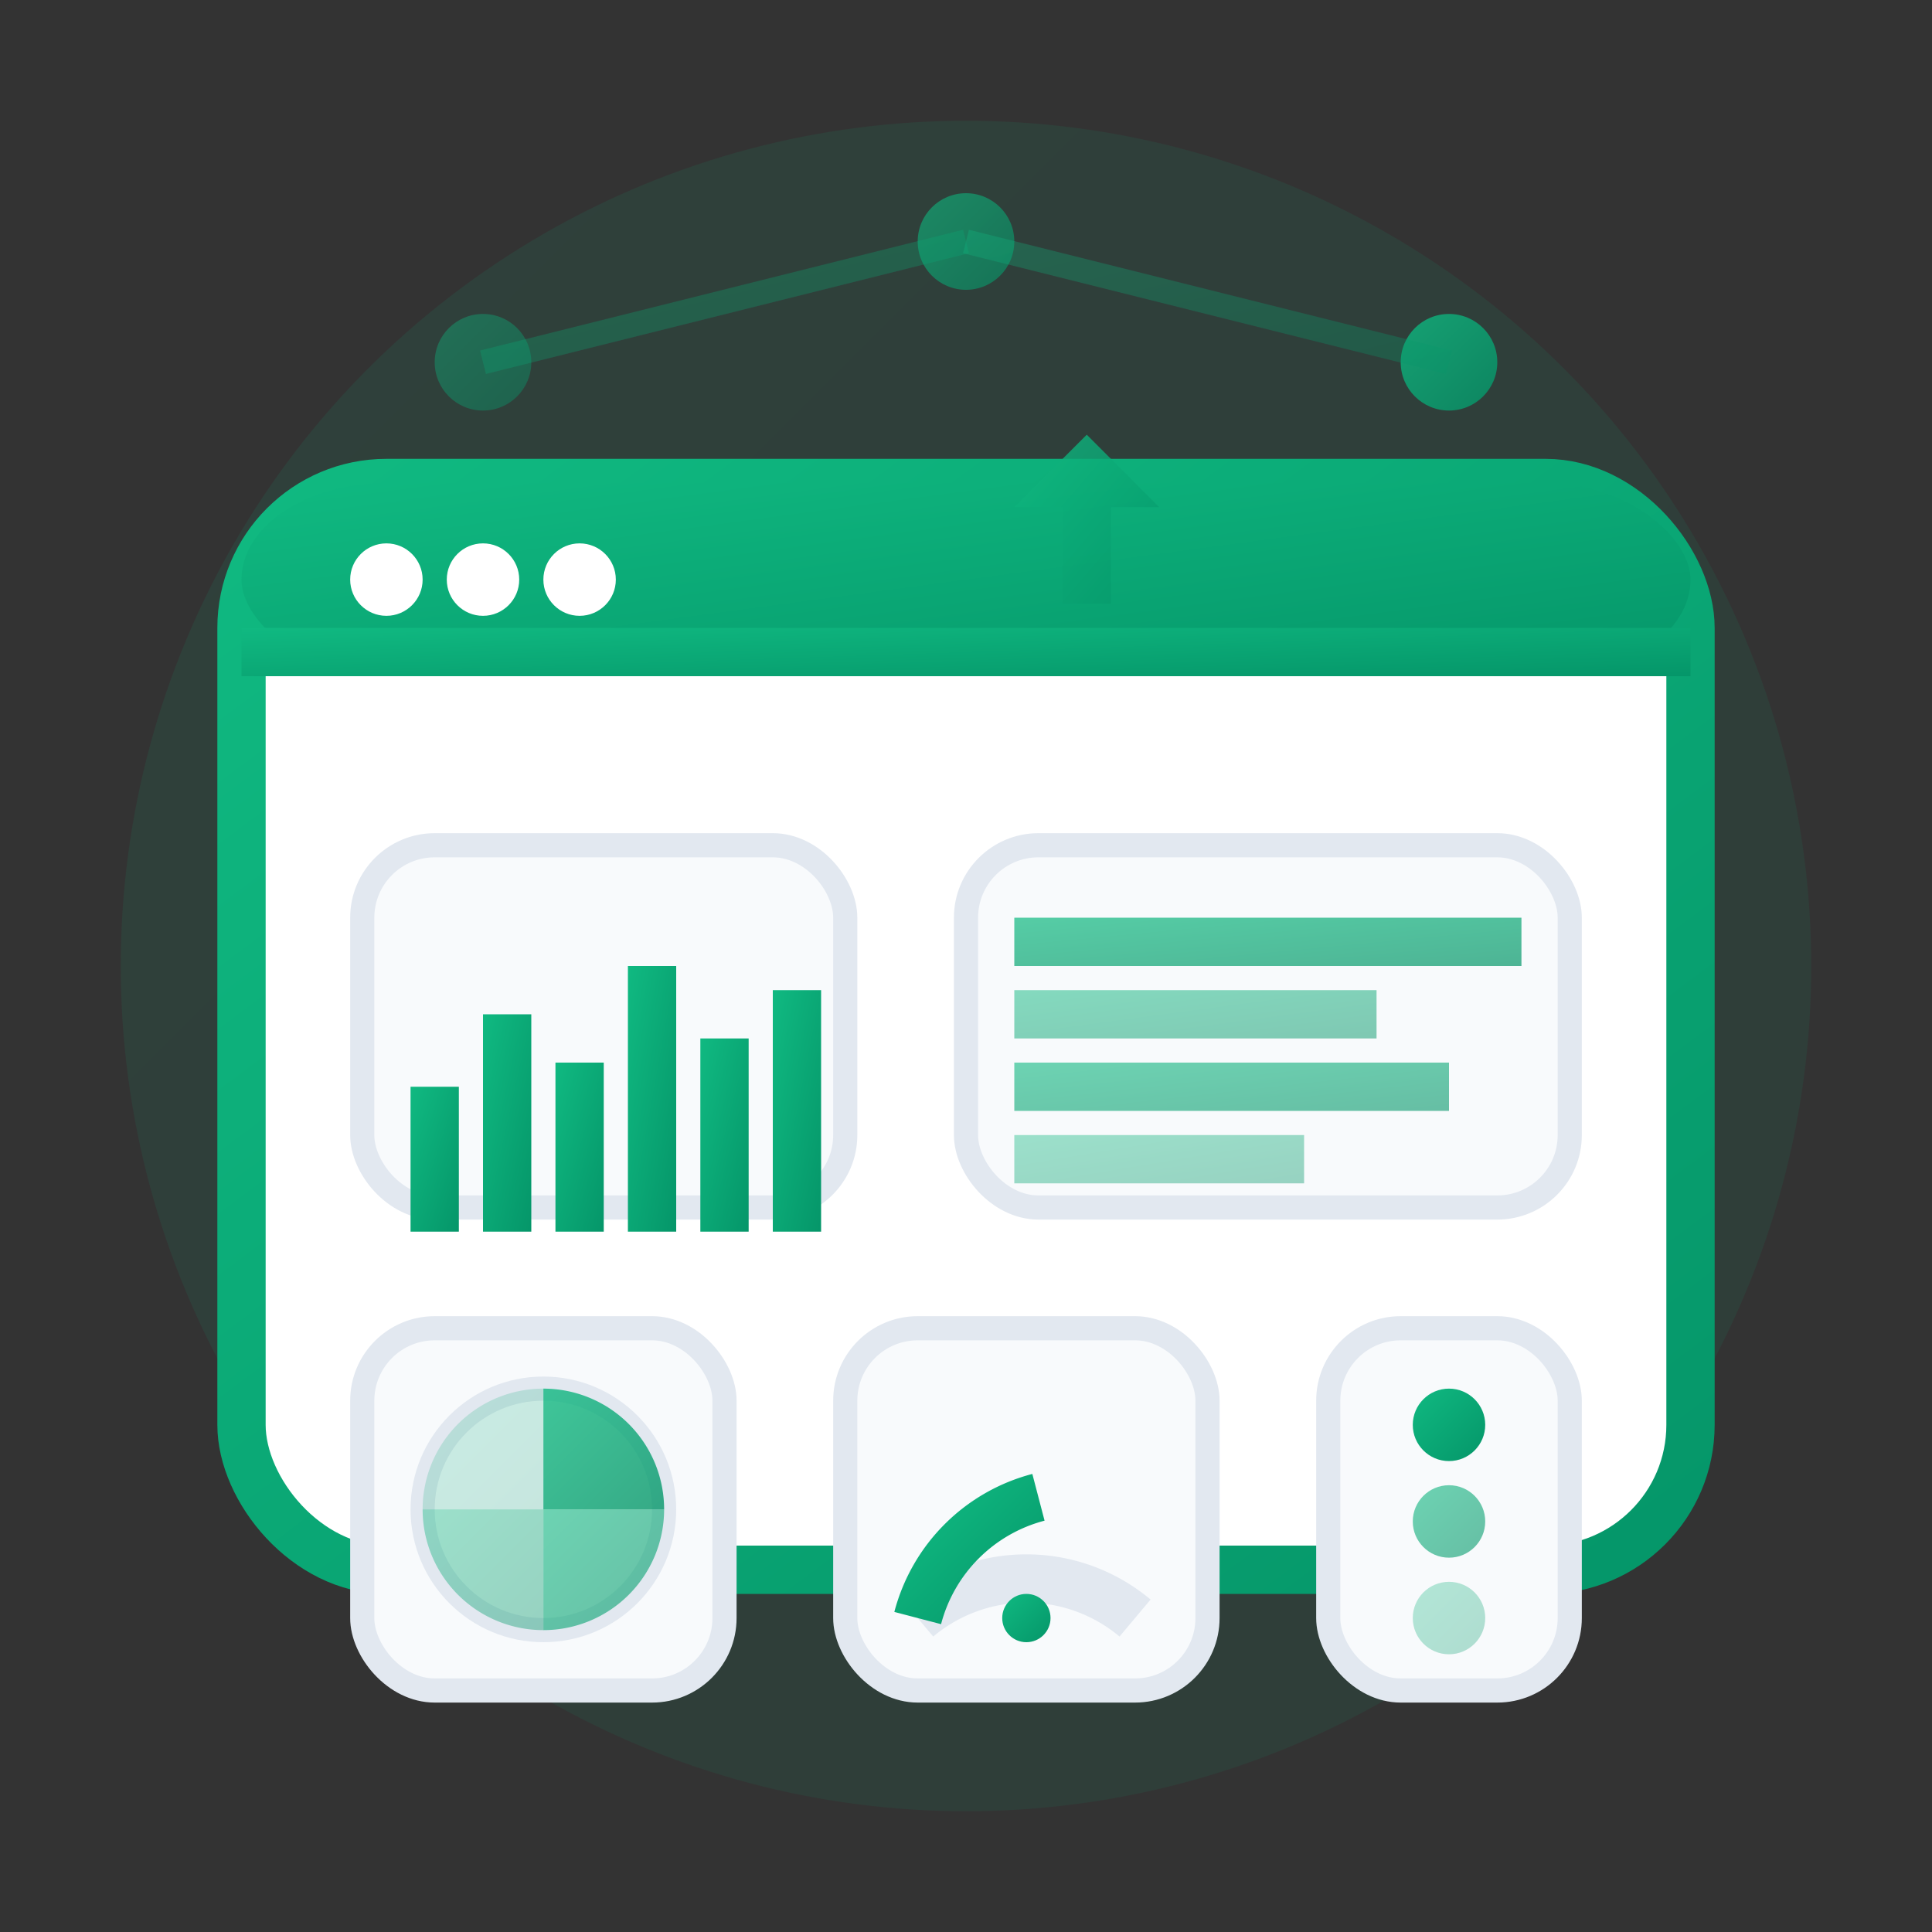<svg width="80" height="80" viewBox="0 0 80 80" fill="none" xmlns="http://www.w3.org/2000/svg">
  <rect x="0" y="0" width="80" height="80" fill="#333333" stroke="none"/>
  <defs>
    <linearGradient id="dashboardGradient" x1="0%" y1="0%" x2="100%" y2="100%">
      <stop offset="0%" style="stop-color:#10b981;stop-opacity:1" />
      <stop offset="100%" style="stop-color:#059669;stop-opacity:1" />
    </linearGradient>
  </defs>
  
  <!-- Background circle -->
  <circle cx="40" cy="40" r="35" fill="url(#dashboardGradient)" opacity="0.1"/>
  
  <!-- Main dashboard frame -->
  <rect x="10" y="20" width="60" height="45" fill="white" stroke="url(#dashboardGradient)" stroke-width="2" rx="6"/>
  
  <!-- Dashboard header -->
  <rect x="10" y="20" width="60" height="8" fill="url(#dashboardGradient)" rx="6"/>
  <rect x="10" y="26" width="60" height="2" fill="url(#dashboardGradient)"/>
  
  <!-- Header controls -->
  <circle cx="16" cy="24" r="1.5" fill="white"/>
  <circle cx="20" cy="24" r="1.5" fill="white"/>
  <circle cx="24" cy="24" r="1.5" fill="white"/>
  
  <!-- Widget 1 - Chart -->
  <rect x="15" y="35" width="20" height="15" fill="#f8fafc" stroke="#e2e8f0" stroke-width="1" rx="3"/>
  <rect x="17" y="45" width="2" height="6" fill="url(#dashboardGradient)"/>
  <rect x="20" y="42" width="2" height="9" fill="url(#dashboardGradient)"/>
  <rect x="23" y="44" width="2" height="7" fill="url(#dashboardGradient)"/>
  <rect x="26" y="40" width="2" height="11" fill="url(#dashboardGradient)"/>
  <rect x="29" y="43" width="2" height="8" fill="url(#dashboardGradient)"/>
  <rect x="32" y="41" width="2" height="10" fill="url(#dashboardGradient)"/>
  
  <!-- Widget 2 - Metrics -->
  <rect x="40" y="35" width="25" height="15" fill="#f8fafc" stroke="#e2e8f0" stroke-width="1" rx="3"/>
  <rect x="42" y="38" width="21" height="2" fill="url(#dashboardGradient)" opacity="0.7"/>
  <rect x="42" y="41" width="15" height="2" fill="url(#dashboardGradient)" opacity="0.5"/>
  <rect x="42" y="44" width="18" height="2" fill="url(#dashboardGradient)" opacity="0.6"/>
  <rect x="42" y="47" width="12" height="2" fill="url(#dashboardGradient)" opacity="0.4"/>
  
  <!-- Widget 3 - Pie Chart -->
  <rect x="15" y="55" width="15" height="15" fill="#f8fafc" stroke="#e2e8f0" stroke-width="1" rx="3"/>
  <circle cx="22.5" cy="62.5" r="5" fill="none" stroke="#e2e8f0" stroke-width="1"/>
  <path d="M22.5 57.5 A5 5 0 0 1 27.5 62.5 L22.5 62.5 Z" fill="url(#dashboardGradient)" opacity="0.8"/>
  <path d="M22.5 62.5 L27.5 62.5 A5 5 0 0 1 22.5 67.5 Z" fill="url(#dashboardGradient)" opacity="0.6"/>
  <path d="M22.5 62.5 L22.5 67.5 A5 5 0 0 1 17.5 62.5 Z" fill="url(#dashboardGradient)" opacity="0.4"/>
  <path d="M22.5 62.5 L17.5 62.5 A5 5 0 0 1 22.5 57.5 Z" fill="url(#dashboardGradient)" opacity="0.2"/>
  
  <!-- Widget 4 - Gauge -->
  <rect x="35" y="55" width="15" height="15" fill="#f8fafc" stroke="#e2e8f0" stroke-width="1" rx="3"/>
  <path d="M38 67 A7 7 0 0 1 47 67" stroke="#e2e8f0" stroke-width="2" fill="none"/>
  <path d="M38 67 A7 7 0 0 1 43 62" stroke="url(#dashboardGradient)" stroke-width="2" fill="none"/>
  <circle cx="42.5" cy="67" r="1" fill="url(#dashboardGradient)"/>
  
  <!-- Widget 5 - Status indicators -->
  <rect x="55" y="55" width="10" height="15" fill="#f8fafc" stroke="#e2e8f0" stroke-width="1" rx="3"/>
  <circle cx="60" cy="59" r="1.5" fill="url(#dashboardGradient)"/>
  <circle cx="60" cy="63" r="1.5" fill="url(#dashboardGradient)" opacity="0.6"/>
  <circle cx="60" cy="67" r="1.5" fill="url(#dashboardGradient)" opacity="0.3"/>
  
  <!-- Interactive cursor -->
  <path d="M45 18 L48 21 L46 21 L46 25 L44 25 L44 21 L42 21 Z" 
        fill="url(#dashboardGradient)" opacity="0.8"/>
  
  <!-- Data flow indicators -->
  <circle cx="20" cy="15" r="2" fill="url(#dashboardGradient)" opacity="0.4"/>
  <circle cx="40" cy="10" r="2" fill="url(#dashboardGradient)" opacity="0.6"/>
  <circle cx="60" cy="15" r="2" fill="url(#dashboardGradient)" opacity="0.8"/>
  
  <!-- Flow lines -->
  <line x1="20" y1="15" x2="40" y2="10" stroke="url(#dashboardGradient)" stroke-width="1" opacity="0.3"/>
  <line x1="40" y1="10" x2="60" y2="15" stroke="url(#dashboardGradient)" stroke-width="1" opacity="0.3"/>
</svg>

